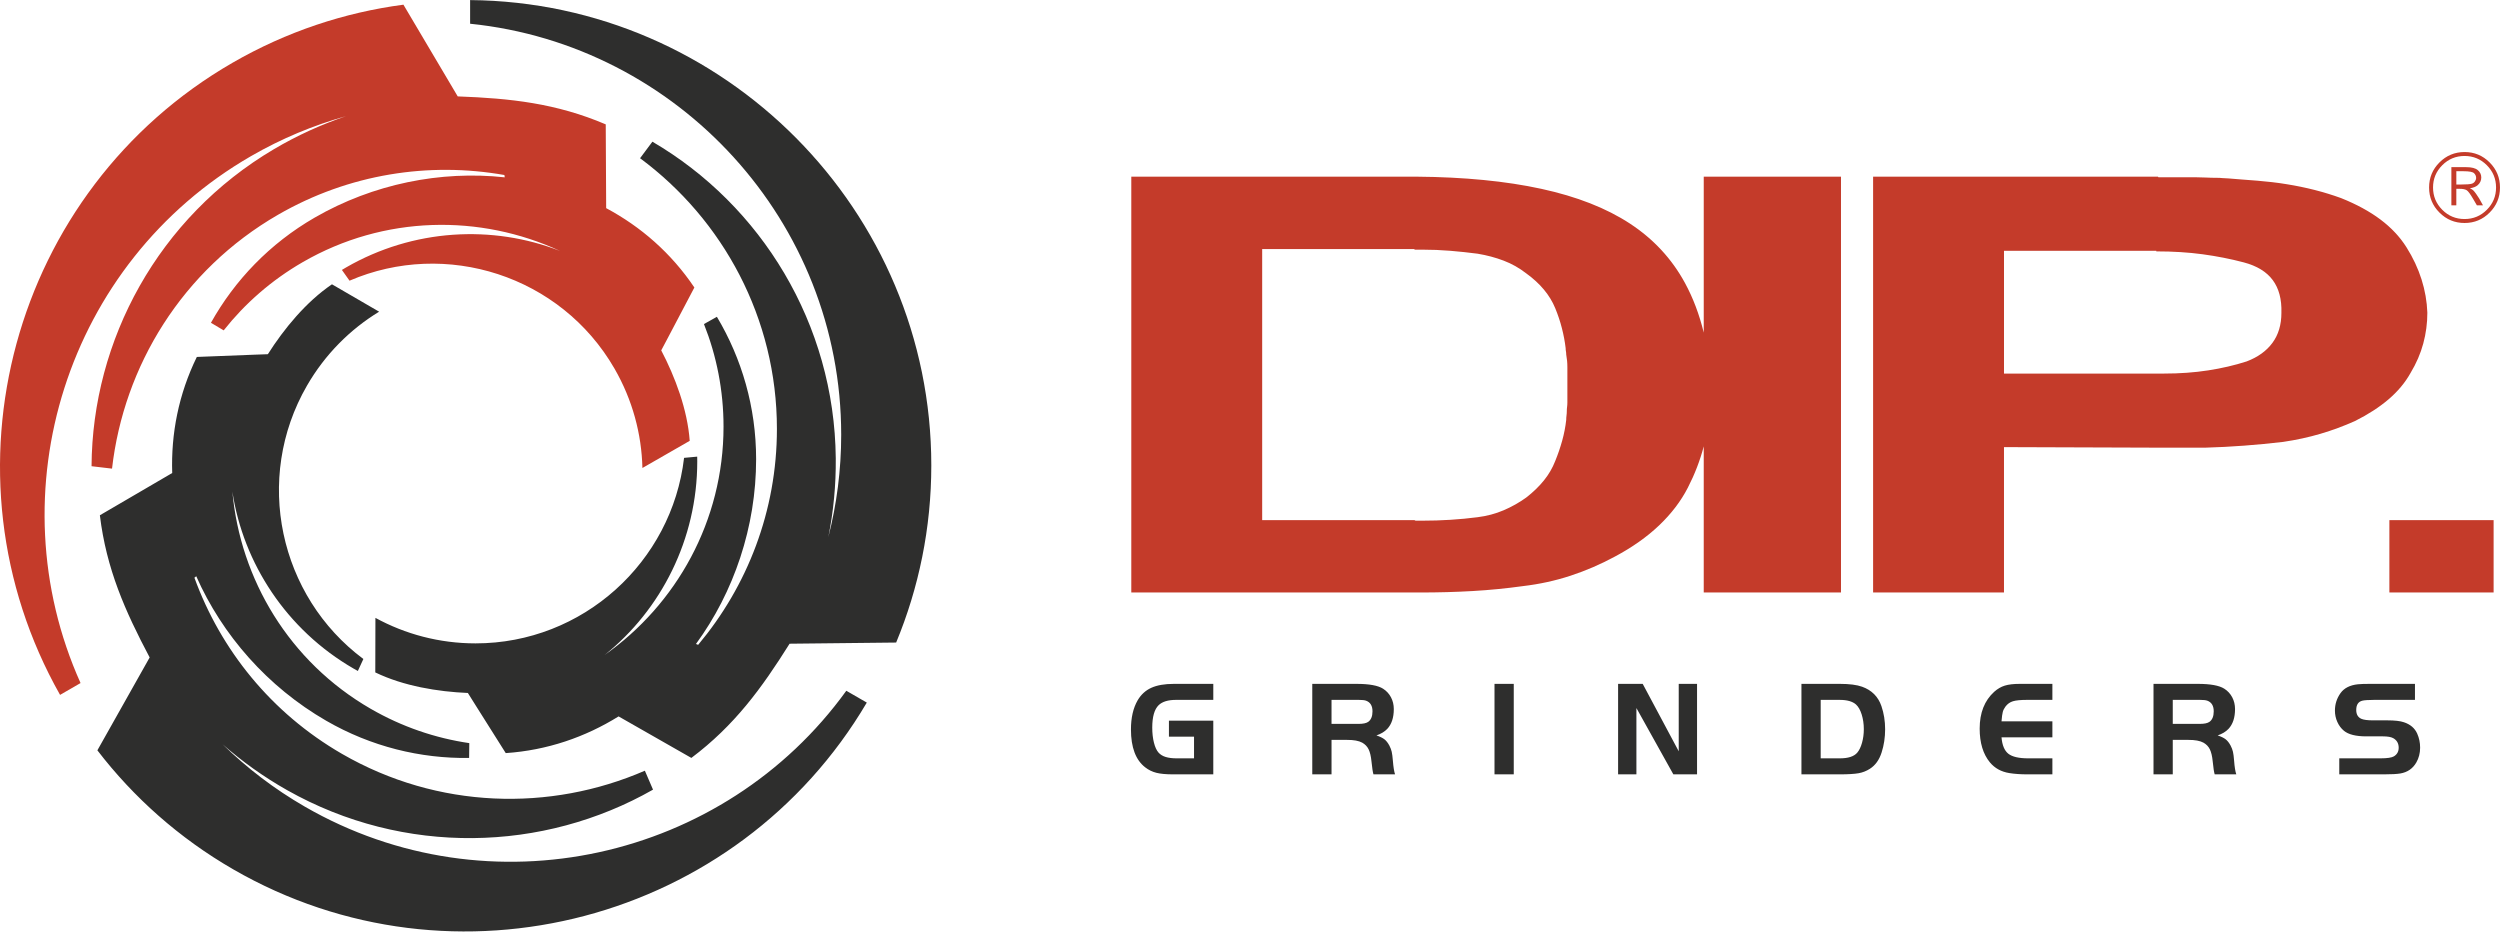 <?xml version="1.0" encoding="UTF-8"?>
<!DOCTYPE svg PUBLIC "-//W3C//DTD SVG 1.1//EN" "http://www.w3.org/Graphics/SVG/1.1/DTD/svg11.dtd">
<!-- Creator: CorelDRAW -->
<svg xmlns="http://www.w3.org/2000/svg" xml:space="preserve" width="3.937in" height="1.467in" version="1.1" style="shape-rendering:geometricPrecision; text-rendering:geometricPrecision; image-rendering:optimizeQuality; fill-rule:evenodd; clip-rule:evenodd"
viewBox="0 0 3920.17 1460.47"
 xmlns:xlink="http://www.w3.org/1999/xlink"
 xmlns:xodm="http://www.corel.com/coreldraw/odm/2003">
 <defs>
  <style type="text/css">
   <![CDATA[
    .fil1 {fill:#2E2E2D}
    .fil0 {fill:#C43B2A}
    .fil2 {fill:#2E2E2D;fill-rule:nonzero}
   ]]>
  </style>
 </defs>
 <g id="Layer_x0020_1">
  <g id="_1649514419904">
   <path class="fil0" d="M126.3 1070.94c-134.22,-298.99 -22.49,-658.93 267.25,-826.22 47.92,-27.66 97.96,-48.45 148.99,-62.7 -38.74,13.08 -76.56,30.27 -112.77,51.63 -181.64,107.18 -285.1,299.62 -286.22,497.28l32.12 3.78c18.4,-160.77 109.92,-311.26 260.27,-398.07 111.45,-64.35 237.02,-83.15 354.99,-62.34 0.14,1.22 0.32,2.43 0.54,3.65 -100.22,-10.9 -206.29,10.19 -298.07,63.17 -70.55,40.73 -125.46,98.39 -162.63,164.91l19.99 11.88c33.26,-42.05 74.82,-78.63 123.95,-107 127.95,-73.88 278.36,-75.45 403.41,-17.55 -105.79,-41.36 -230.11,-34.94 -335.49,25.9 -2.19,1.27 -4.36,2.58 -6.52,3.88l11.96 16.87c151.05,-65.15 331.25,-8.08 415.43,137.74 28.39,49.18 42.57,102.76 43.85,155.96l74.17 -42.58c-3.56,-49.01 -22.86,-100.11 -44.67,-141.86l10.99 -20.7c0,-0.01 0,-0.01 -0.01,-0.01l40.99 -77.85c-36.23,-53.94 -83.96,-95.39 -138.3,-124.45l-0.68 -131.36c-77.8,-33.18 -149.69,-40.86 -232.09,-43.86l-85.15 -143.82c-91.94,12.13 -182.99,42.02 -268.08,91.14 -346.19,199.87 -466.71,643.88 -270.34,991.15l32.12 -18.55z"/>
   <path class="fil1" d="M1327.07 1083.04c-191.81,265.73 -559.4,348.94 -849.15,181.66 -47.92,-27.67 -90.93,-60.62 -128.79,-97.68 30.69,27.01 64.5,51.18 101.09,71.85 183.64,103.72 402.03,97.09 573.76,-0.77l-12.79 -29.71c-148.43,64.45 -324.51,60.44 -474.87,-26.37 -111.45,-64.35 -190.52,-163.69 -231.48,-276.26 0.98,-0.73 1.94,-1.49 2.89,-2.3 40.67,92.25 111.97,173.57 203.73,226.55 70.55,40.73 147.94,59.46 224.14,58.39l0.29 -23.25c-53.04,-7.77 -105.49,-25.48 -154.62,-53.84 -127.97,-73.88 -204.52,-203.35 -216.91,-340.6 17.07,112.29 84.79,216.76 190.16,277.6 2.2,1.26 4.41,2.48 6.62,3.7l8.64 -18.78c-131.95,-98.24 -172.62,-282.84 -88.43,-428.65 28.39,-49.17 67.71,-88.25 113.13,-115.95l-73.95 -42.94c-40.66,27.58 -75.27,69.85 -100.52,109.61l-23.42 0.84c-0.01,0.01 -0.01,0.01 -0.01,0.01l-87.93 3.43c-28.59,58.35 -40.62,120.41 -38.61,182.01l-113.44 66.26c10.17,83.98 39.46,150.07 78.07,222.95l-81.98 145.64c56.48,73.55 127.88,137.47 212.97,186.6 346.2,199.87 790.98,82.25 993.53,-261.45l-32.12 -18.55zm-589.9 -1045.95c326.04,33.25 581.89,309.99 581.89,644.55 0,55.33 -7.02,109.06 -20.19,160.39 8.04,-40.09 12.07,-81.45 11.67,-123.48 -1.99,-210.9 -116.93,-396.71 -287.54,-496.51l-19.34 25.93c130.03,96.33 214.6,250.82 214.6,424.44 0,128.7 -46.5,246.85 -123.51,338.61 -1.13,-0.49 -2.27,-0.94 -3.43,-1.36 59.55,-81.35 94.33,-183.75 94.33,-289.72 0,-81.46 -22.48,-157.85 -61.51,-223.3l-20.28 11.37c19.79,49.83 30.69,104.1 30.69,160.83 0,147.76 -73.84,278.79 -186.51,358.15 88.71,-70.94 145.31,-181.81 145.31,-303.49 0,-2.53 -0.05,-5.06 -0.1,-7.59l-20.58 1.92c-19.11,163.39 -158.63,290.91 -327,290.91 -56.78,0 -110.28,-14.51 -156.99,-40l-0.2 85.52c44.22,21.42 98.13,30.26 145.18,32.25l12.45 19.86c0,0 0,0 0,0l46.93 74.43c64.83,-4.41 124.6,-25.01 176.94,-57.55l114.1 65.1c67.63,-50.79 110.22,-109.21 154.03,-179.08l167.11 -1.83c35.48,-85.69 55.12,-179.48 55.12,-277.74 0,-399.74 -324.25,-726.13 -723.18,-729.7l0 37.09z"/>
  </g>
  <path class="fil0" d="M3851.7 268.36l0 20.84 7.61 0c8.35,0 13.89,-0.44 16.6,-1.25 1.98,-0.57 3.61,-1.75 4.89,-3.54 1.28,-1.76 1.94,-3.63 1.94,-5.55 0,-2.87 -1.11,-5.35 -3.26,-7.42 -2.18,-2.05 -7.63,-3.07 -16.41,-3.07l-11.36 0zm-7.76 -6.37l23.27 0c8.4,0 14.43,1.55 18.12,4.63 3.63,3.09 5.48,6.93 5.48,11.53 0,4.85 -1.93,8.94 -5.74,12.23 -2.78,2.36 -6.83,3.91 -12.14,4.71 2.41,1.15 4.11,2.16 5.08,3.05 1,0.89 2.54,2.74 4.65,5.65 2.07,2.85 3.67,5.27 4.76,7.19l6.1 10.91 -9.56 0 -5.78 -9.89c-4.46,-7.68 -7.85,-12.28 -10.15,-13.78 -2.32,-1.53 -6.13,-2.27 -11.43,-2.27l-4.91 0 0 25.93 -7.76 0 0 -59.88zm70.05 31.91c0,-13.63 -4.82,-25.3 -14.47,-34.96 -9.63,-9.66 -21.29,-14.49 -34.99,-14.49 -13.65,0 -25.27,4.83 -34.9,14.49 -9.62,9.65 -14.47,21.33 -14.47,34.96 0,13.62 4.85,25.28 14.47,34.94 9.63,9.68 21.26,14.49 34.9,14.49 13.69,0 25.36,-4.81 34.99,-14.49 9.64,-9.66 14.47,-21.32 14.47,-34.94zm6.17 0c0,15.37 -5.39,28.46 -16.26,39.32 -10.84,10.89 -23.94,16.32 -39.28,16.32 -15.36,0 -28.46,-5.43 -39.35,-16.32 -10.87,-10.85 -16.29,-23.95 -16.29,-39.32 0,-15.38 5.43,-28.48 16.29,-39.34 10.89,-10.86 23.99,-16.28 39.35,-16.28 15.34,0 28.44,5.42 39.28,16.28 10.87,10.87 16.26,23.96 16.26,39.34zm-777.75 99.23l0 192.53 250.65 0c24.81,0 47.97,-1.66 69.46,-5 21.5,-3.31 41.62,-8.02 60.39,-14.06 17.55,-6.66 31.03,-16.35 40.41,-29.07 9.39,-12.71 14.08,-28.44 14.08,-47.23 0.61,-21.2 -3.94,-38.28 -13.63,-51.3 -9.69,-13.01 -24.81,-22.25 -45.4,-27.69 -20.58,-5.45 -42.08,-9.68 -64.47,-12.73 -22.42,-3.03 -46.63,-4.53 -72.66,-4.53l0 -0.92 -238.83 0zm-1163.23 -2.72l0 425.02 238.83 0c0.62,0.6 1.37,0.9 2.27,0.9 0.91,0 1.96,0 3.18,0 0.61,0 1.21,0 1.82,0 0.6,0 1.21,0 1.8,0 1.22,0 2.12,0 2.74,0 15.13,0 29.97,-0.45 44.5,-1.37 14.52,-0.9 28.76,-2.27 42.68,-4.08 14.53,-1.81 28.15,-5.45 40.87,-10.89 12.71,-5.45 24.52,-12.11 35.41,-19.97 10.89,-8.49 20.13,-17.41 27.7,-26.8 7.57,-9.39 13.47,-19.51 17.7,-30.41 4.24,-10.3 7.87,-20.9 10.91,-31.8 3.03,-10.89 5.14,-21.78 6.35,-32.68 0,-2.43 0.15,-4.69 0.45,-6.82 0.31,-2.11 0.47,-4.38 0.47,-6.81 0,-2.42 0.15,-4.68 0.45,-6.81 0.29,-2.12 0.45,-4.39 0.45,-6.82 0,-4.83 0,-9.53 0,-14.07 0,-4.54 0,-8.93 0,-13.17 0,-4.85 0,-9.54 0,-14.08 0,-4.54 0,-9.23 0,-14.07 0,-3.65 -0.16,-6.97 -0.45,-10 -0.3,-3.02 -0.76,-6.35 -1.37,-9.98 0,-1.82 -0.15,-3.49 -0.45,-5 -0.31,-1.52 -0.45,-3.17 -0.45,-4.99 -1.22,-10.3 -3.19,-20.75 -5.91,-31.33 -2.72,-10.6 -6.22,-21.04 -10.46,-31.33 -4.23,-10.3 -10.13,-19.97 -17.7,-29.06 -7.57,-9.09 -16.81,-17.57 -27.7,-25.43 -10.9,-8.48 -22.71,-15.15 -35.41,-19.97 -12.71,-4.86 -26.34,-8.48 -40.87,-10.9 -13.92,-1.82 -28.15,-3.33 -42.68,-4.55 -14.53,-1.2 -29.37,-1.81 -44.5,-1.81 -0.61,0 -1.52,0 -2.74,0 -0.6,0 -1.21,0 -1.8,0 -0.61,0 -1.22,0 -1.82,0 -1.22,0 -2.27,0 -3.18,0 -0.91,0 -1.65,0 -2.27,0l0 -0.92 -238.83 0zm692.4 538.53l0 -229.13c-5.75,22.04 -14.06,43.63 -24.92,64.76 -10.9,21.2 -25.89,40.87 -44.95,59.03 -19.08,18.17 -42.23,34.51 -69.48,49.04 -22.39,12.11 -45.54,22.09 -69.47,29.97 -23.92,7.86 -48.89,13.3 -74.92,16.35 -26.03,3.62 -52.22,6.2 -78.56,7.7 -26.34,1.52 -53.73,2.28 -82.19,2.28l-453.14 0 0 -652.04 447.71 0c74.47,0.62 139.54,6.96 195.25,19.07 55.7,12.11 102.01,30.27 138.93,54.49 36.94,24.21 65.7,55.25 86.28,93.08 12.71,23.36 22.53,49.34 29.47,77.89l0 -244.52 215.22 0 0 652.04 -215.22 0zm712.38 -652.04c0,0.62 0.29,0.91 0.92,0.91 0.59,0 1.2,0 1.8,0 0.6,0 1.22,0 1.82,0 0.6,0 1.21,0 1.82,0 5.45,0 11.04,0 16.79,0 5.75,0 11.66,0 17.71,0 3.03,0 5.91,0 8.63,0 2.72,0 5.6,0 8.62,0 5.45,0 11.05,0.16 16.8,0.45 5.75,0.31 11.66,0.45 17.7,0.45 3.03,0 5.92,0.15 8.64,0.46 2.72,0.29 5.59,0.45 8.62,0.45 7.26,0.61 14.83,1.22 22.71,1.82 7.86,0.61 15.73,1.21 23.62,1.82 7.25,0.6 14.83,1.36 22.7,2.26 7.86,0.91 15.43,1.96 22.69,3.18 15.14,2.43 29.82,5.45 44.06,9.08 14.22,3.63 27.99,7.87 41.31,12.71 24.23,9.69 44.81,20.88 61.76,33.6 16.95,12.72 30.59,27.25 40.86,43.59 10.3,16.35 18.16,33.15 23.62,50.39 5.45,17.27 8.48,34.67 9.09,52.23 0,16.35 -2.13,32.4 -6.37,48.14 -4.24,15.75 -10.88,31.18 -19.99,46.31 -8.45,15.14 -19.97,28.91 -34.49,41.33 -14.53,12.41 -32.1,23.75 -52.67,34.05 -17.55,7.86 -35.57,14.52 -54.03,19.97 -18.47,5.46 -37.99,9.69 -58.58,12.72 -20.58,2.41 -41.02,4.39 -61.3,5.9 -20.28,1.52 -40.71,2.57 -61.3,3.17 -5.45,0 -10.9,0 -16.35,0 -5.45,0 -10.89,0 -16.35,0 -5.45,0 -10.9,0 -16.35,0 -5.45,0 -10.88,0 -16.34,0l-249.73 -0.89 0 227.93 -205.24 0 0 -652.04 446.8 0zm526.2 538.53l0 113.51 -163.45 0 0 -113.51 163.45 0z"/>
  <path class="fil2" d="M1832.96 1129.88l69.56 0 0 84.23 -63.24 0c-10.99,0 -19.71,-0.82 -26.09,-2.45 -6.39,-1.63 -12.23,-4.47 -17.48,-8.58 -14.85,-11.49 -22.3,-31.27 -22.3,-59.35 0,-18.43 3.51,-33.71 10.56,-45.83 5.28,-8.94 12.41,-15.46 21.42,-19.54 9.04,-4.07 20.81,-6.13 35.34,-6.13l61.8 0 0 25.1 -58.39 0c-12.52,0 -21.62,2.77 -27.33,8.33 -6.66,6.55 -10,18.26 -10,35.17 0,8.68 0.89,16.52 2.62,23.5 1.78,6.99 4.15,12.2 7.17,15.6 2.76,3.12 6.48,5.43 11.13,6.88 4.68,1.45 10.49,2.2 17.44,2.2l27.15 0 0 -34.03 -39.35 0 0 -25.1zm254.97 30.2l0 54.03 -30.2 0 0 -141.88 69.27 0c19.89,0 33.79,2.52 41.73,7.59 5.32,3.41 9.47,7.87 12.41,13.44 2.95,5.6 4.43,11.73 4.43,18.47 0,13.5 -3.44,23.89 -10.31,31.16 -4.26,4.43 -9.89,7.8 -16.92,10.18 5.57,1.87 9.75,3.9 12.59,6.13 2.82,2.23 5.38,5.5 7.69,9.78 1.74,3.33 2.94,6.56 3.68,9.71 0.71,3.16 1.33,7.84 1.82,14 0.81,10.16 1.98,17.34 3.43,21.42l-33.89 0c-1.03,-3.34 -2.06,-10.08 -3.08,-20.21 -0.84,-8.34 -2.34,-14.67 -4.54,-19.11 -2.16,-4.4 -5.49,-7.83 -9.93,-10.35 -5.46,-2.98 -13.44,-4.43 -23.85,-4.36l-24.32 0zm0 -25.1l42.37 0c7.09,0 12.12,-1.06 15.1,-3.15 4.5,-3.2 6.77,-8.69 6.77,-16.53 0,-8.69 -3.41,-14.29 -10.21,-16.74 -2.34,-0.82 -6.25,-1.24 -11.66,-1.24l-42.37 0 0 37.65zm255.55 79.13l0 -141.88 30.2 0 0 141.88 -30.2 0zm222.52 -103.99l0 103.99 -28.72 0 0 -141.88 38.6 0 56.48 105.72 0 -105.72 28.72 0 0 141.88 -37.15 0 -57.93 -103.99zm258.77 -37.9l60.23 0c14.99,0 26.68,1.53 34.89,4.47 15.09,5.4 25.24,15.6 30.31,30.35 3.86,11.31 5.81,23.43 5.81,36.38 0,12.83 -1.84,24.92 -5.49,36.3 -3.68,11.63 -9.82,20.17 -18.4,25.67 -5.39,3.44 -11.33,5.83 -17.69,6.95 -6.37,1.12 -16.3,1.77 -29.42,1.77l-60.23 0 0 -141.88zm30.2 25.1l0 91.68 30.03 0c13.08,0 22.19,-2.94 27.26,-8.86 3.12,-3.62 5.6,-8.79 7.51,-15.49 1.88,-6.7 2.83,-13.87 2.83,-21.45 0,-8.33 -1.18,-16.07 -3.37,-23.04 -2.18,-6.97 -5.21,-12.23 -8.93,-15.63 -5.38,-4.79 -13.92,-7.2 -25.31,-7.2l-30.03 0zm363.31 -25.1l0 25.1 -39.36 0c-10.2,0 -17.83,0.71 -22.51,2.17 -4.64,1.42 -8.54,4.18 -11.66,8.29 -2.09,2.8 -3.51,5.64 -4.25,8.51 -0.78,2.84 -1.42,7.73 -1.98,14.65l79.77 0 0 25.1 -79.77 0c1.02,12.33 4.66,20.98 10.7,25.74 6.04,4.77 16.45,7.23 31.06,7.23l38.01 0 0 25.1 -39.36 0c-10.56,0 -20.06,-0.68 -28.15,-1.99 -12.72,-2.05 -22.86,-7.66 -30.42,-16.74 -10.74,-13.01 -16.09,-30.7 -16.09,-53 0,-24.74 7.59,-43.96 22.73,-57.68 5.21,-4.65 10.75,-7.9 16.62,-9.71 5.89,-1.84 13.76,-2.76 23.69,-2.76l50.98 0zm188.77 87.85l0 54.03 -30.2 0 0 -141.88 69.27 0c19.89,0 33.79,2.52 41.73,7.59 5.32,3.41 9.46,7.87 12.41,13.44 2.94,5.6 4.43,11.73 4.43,18.47 0,13.5 -3.44,23.89 -10.32,31.16 -4.26,4.43 -9.89,7.8 -16.91,10.18 5.57,1.87 9.75,3.9 12.58,6.13 2.83,2.23 5.39,5.5 7.7,9.78 1.74,3.33 2.95,6.56 3.68,9.71 0.71,3.16 1.37,7.92 1.81,14 0.74,10.13 1.98,17.34 3.44,21.42l-33.89 0c-1.03,-3.33 -2.12,-10.12 -3.09,-20.21 -0.79,-8.26 -2.34,-14.67 -4.53,-19.11 -2.16,-4.4 -5.5,-7.83 -9.93,-10.35 -5.46,-2.98 -13.44,-4.43 -23.87,-4.36l-24.32 0zm0 -25.1l42.37 0c7.09,0 12.12,-1.06 15.1,-3.15 4.5,-3.2 6.77,-8.69 6.77,-16.53 0,-8.68 -3.4,-14.29 -10.2,-16.74 -2.34,-0.82 -6.37,-1.24 -11.67,-1.24l-42.37 0 0 37.65zm261.09 79.13l0 -25.1 64.81 0c10.42,0 17.45,-1.09 20.84,-3.12 4.93,-2.94 7.52,-7.48 7.52,-13.48 0,-6.91 -2.91,-11.94 -8.76,-15.14 -3.33,-1.8 -8.79,-2.72 -15.95,-2.72l-26.34 0c-15.96,0 -27.69,-2.91 -34.78,-8.73 -4.43,-3.68 -7.91,-8.3 -10.39,-13.9 -2.52,-5.57 -3.76,-11.53 -3.76,-17.8 0,-10 2.9,-19.11 8.76,-27.37 5.67,-7.93 14.82,-12.58 27.37,-13.89 4.26,-0.43 10.56,-0.64 18.97,-0.64l70.41 0 0 25.1 -63.56 0c-9.5,0.07 -15.82,0.49 -18.97,1.27 -6.39,1.6 -9.57,6.45 -9.57,14.58 0,6.88 2.66,11.49 8.01,13.86 3.62,1.59 9.61,2.41 17.94,2.41l22.76 0c11.7,0 20.38,1 26.16,3.01 10.07,3.37 16.98,9.32 20.74,17.84 3.05,6.84 4.57,14.18 4.57,22.01 0,8.59 -2.05,16.34 -5.92,23.11 -5.49,9.61 -13.93,15.46 -25.14,17.34 -5.39,0.89 -13.68,1.35 -24.36,1.35l-71.36 0z"/>
 </g>
</svg>
